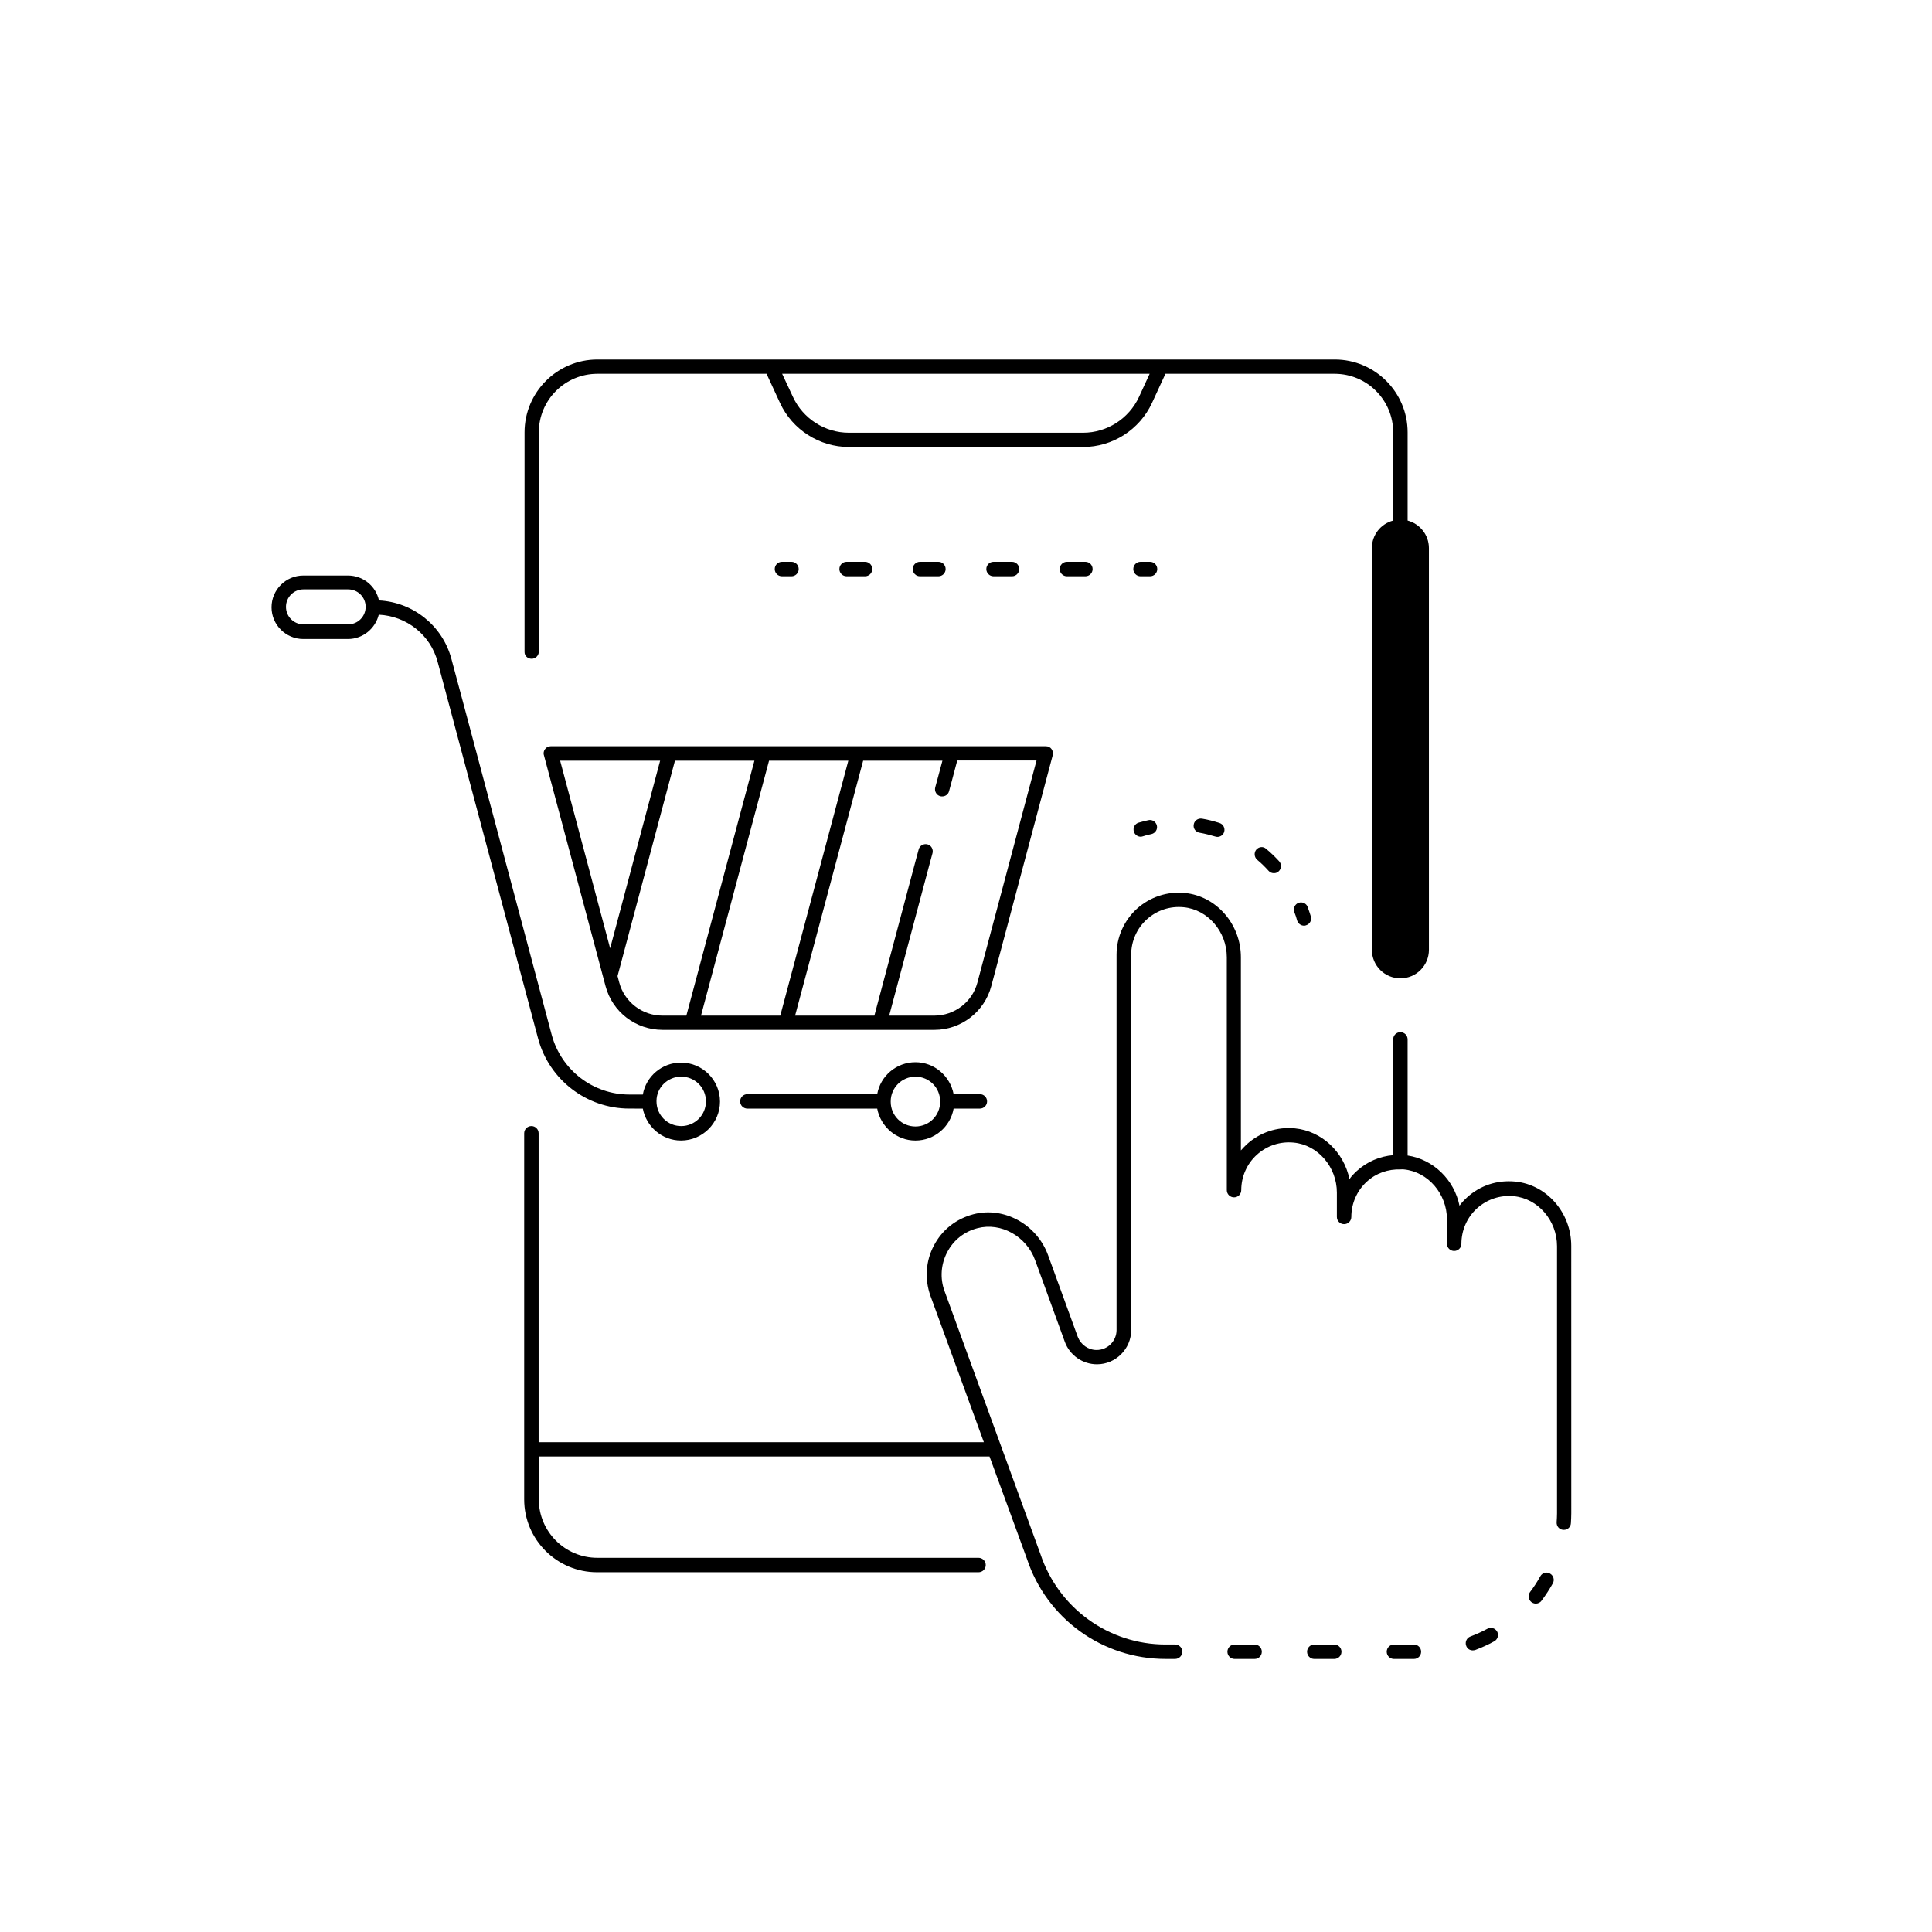 <?xml version="1.0" encoding="UTF-8"?>
<!-- Uploaded to: SVG Repo, www.svgrepo.com, Generator: SVG Repo Mixer Tools -->
<svg fill="#000000" width="800px" height="800px" version="1.1" viewBox="144 144 512 512" xmlns="http://www.w3.org/2000/svg">
 <g>
  <path d="m284.88 318.58c1.059 0 1.914-0.855 1.914-1.914v-58.09c0-8.566 6.953-15.516 15.516-15.516h44.84l3.578 7.758c3.273 7.055 10.43 11.637 18.238 11.637h62.07c7.809 0 14.965-4.586 18.238-11.637l3.578-7.758h44.84c8.566 0 15.516 6.953 15.516 15.516v23.375c-3.273 0.855-5.644 3.777-5.644 7.305v106.45c0 4.18 3.375 7.559 7.559 7.559 4.18 0 7.559-3.375 7.559-7.559l-0.004-106.45c0-3.527-2.418-6.449-5.644-7.305v-23.375c0-10.629-8.664-19.297-19.297-19.297h-45.898-0.102-103.43-0.102-45.898c-10.629 0-19.297 8.664-19.297 19.297v58.141c-0.047 1.055 0.809 1.859 1.867 1.859zm160.96-69.375c-2.672 5.742-8.465 9.473-14.812 9.473h-62.066c-6.348 0-12.141-3.727-14.812-9.473l-2.871-6.144h97.387z"/>
  <path d="m342.06 437.79h34.41c0.906 4.785 5.09 8.465 10.125 8.465 5.039 0 9.27-3.629 10.125-8.465h6.953c1.059 0 1.914-0.855 1.914-1.914s-0.855-1.914-1.914-1.914h-6.953c-0.906-4.785-5.09-8.465-10.125-8.465-5.039 0-9.27 3.629-10.125 8.465h-34.41c-1.059 0-1.914 0.855-1.914 1.914s0.859 1.914 1.914 1.914zm44.539-8.465c3.629 0 6.551 2.922 6.551 6.551v0.051 0.051c0 3.629-2.922 6.551-6.551 6.551s-6.551-2.922-6.551-6.551v-0.051-0.051c0-3.629 2.973-6.551 6.551-6.551z"/>
  <path d="m259.99 319.44 6.602 24.738 20 75.016c2.922 10.934 12.848 18.59 24.184 18.59l3.578 0.004c0.906 4.785 5.09 8.465 10.125 8.465 5.691 0 10.328-4.637 10.328-10.328s-4.637-10.328-10.328-10.328c-5.039 0-9.27 3.629-10.125 8.465h-3.578c-9.621 0-18.035-6.5-20.555-15.77l-22.871-85.797-3.727-13.906c-2.367-8.816-10.176-15.012-19.195-15.469-0.805-3.777-4.18-6.602-8.211-6.602h-11.84c-4.637 0-8.414 3.777-8.414 8.414 0 4.637 3.777 8.414 8.414 8.414h11.84c3.93 0 7.254-2.769 8.16-6.449 7.402 0.352 13.75 5.391 15.613 12.543zm64.539 109.88c3.629 0 6.551 2.922 6.551 6.551s-2.922 6.551-6.551 6.551-6.551-2.922-6.551-6.551v-0.051-0.051c0-3.527 2.926-6.449 6.551-6.449zm-88.266-119.86h-11.84c-2.57 0-4.637-2.066-4.637-4.637s2.066-4.637 4.637-4.637h11.84c2.57 0 4.637 2.066 4.637 4.637-0.004 2.57-2.07 4.637-4.637 4.637z"/>
  <path d="m304.48 405.34c1.812 6.852 8.012 11.586 15.113 11.586h72.043c7.055 0 13.25-4.785 15.062-11.586l16.273-61.164c0.152-0.555 0.051-1.16-0.301-1.664-0.352-0.504-0.906-0.754-1.512-0.754h-131.19c-0.605 0-1.16 0.25-1.512 0.754-0.352 0.453-0.504 1.059-0.301 1.664zm3.629-0.957-0.453-1.715 15.215-57.082h21.059l-3.68 13.754-14.359 53.809h-6.348c-5.34 0-10.074-3.629-11.434-8.766zm60.707-58.797-18.035 67.562h-21.008l14.105-52.852 3.93-14.711zm34.207 58.797c-1.359 5.188-6.098 8.766-11.438 8.766h-11.941l10.832-40.656 0.656-2.418c0.25-1.008-0.352-2.066-1.359-2.316-1.008-0.25-2.066 0.352-2.316 1.359l-0.656 2.418-11.082 41.613h-21.008l18.035-67.562h21.008l-1.258 4.684-0.656 2.418c-0.25 1.008 0.352 2.066 1.359 2.316 0.152 0.051 0.301 0.051 0.504 0.051 0.855 0 1.613-0.555 1.812-1.41l0.656-2.418 1.512-5.691h21.008zm-84.082-58.797-13.25 49.727-13.25-49.727z"/>
  <path d="m351.23 292.89c-1.059 0-1.914 0.855-1.914 1.914 0 1.059 0.855 1.914 1.914 1.914h2.519c1.059 0 1.914-0.855 1.914-1.914 0-1.059-0.855-1.914-1.914-1.914z"/>
  <path d="m368.36 292.89c-1.059 0-1.914 0.855-1.914 1.914 0 1.059 0.855 1.914 1.914 1.914h4.887c1.059 0 1.914-0.855 1.914-1.914 0-1.059-0.855-1.914-1.914-1.914z"/>
  <path d="m387.8 292.89c-1.059 0-1.914 0.855-1.914 1.914 0 1.059 0.855 1.914 1.914 1.914h4.887c1.059 0 1.914-0.855 1.914-1.914 0-1.059-0.855-1.914-1.914-1.914z"/>
  <path d="m426.75 292.89c-1.059 0-1.914 0.855-1.914 1.914 0 1.059 0.855 1.914 1.914 1.914h4.887c1.059 0 1.914-0.855 1.914-1.914 0-1.059-0.855-1.914-1.914-1.914z"/>
  <path d="m407.3 292.89c-1.059 0-1.914 0.855-1.914 1.914 0 1.059 0.855 1.914 1.914 1.914h4.887c1.059 0 1.914-0.855 1.914-1.914 0-1.059-0.855-1.914-1.914-1.914z"/>
  <path d="m448.77 292.89h-2.519c-1.059 0-1.914 0.855-1.914 1.914 0 1.059 0.855 1.914 1.914 1.914h2.519c1.059 0 1.914-0.855 1.914-1.914 0.004-1.055-0.855-1.914-1.914-1.914z"/>
  <path d="m532.75 461.36c-0.707 0.656-1.41 1.359-1.965 2.168-1.41-6.902-6.953-12.293-13.754-13.301v-30.781c0-1.059-0.855-1.914-1.914-1.914s-1.914 0.855-1.914 1.914v30.684c-3.578 0.301-6.902 1.715-9.621 4.18-0.707 0.656-1.41 1.359-1.965 2.168-1.461-7.152-7.305-12.746-14.461-13.453-4.734-0.453-9.219 1.059-12.695 4.18-0.555 0.504-1.109 1.109-1.613 1.664l-0.004-51.191c0-8.766-6.5-16.223-14.863-17.027-4.684-0.453-9.219 1.059-12.695 4.18-3.426 3.125-5.391 7.559-5.391 12.191v99.453c0 2.922-2.367 5.289-5.289 5.289-2.215 0-4.18-1.41-4.988-3.477l-7.859-21.613c-2.973-8.211-11.688-13-19.801-10.883-4.586 1.211-8.312 4.133-10.48 8.312-2.168 4.082-2.469 8.918-0.906 13.301l14.156 38.793-117.99 0.004v-81.871c0-1.059-0.855-1.914-1.914-1.914s-1.914 0.855-1.914 1.914v97.035c0 10.629 8.664 19.297 19.297 19.297h101.11c1.059 0 1.914-0.855 1.914-1.914s-0.855-1.914-1.914-1.914h-101.02c-8.566 0-15.516-6.953-15.516-15.516v-11.34h119.45l9.926 27.156c5.238 15.82 20 26.5 36.727 26.5h2.519c1.059 0 1.914-0.855 1.914-1.914s-0.855-1.914-1.914-1.914h-2.519c-15.062 0-28.363-9.621-33.152-23.93l-25.441-69.777c-1.211-3.324-0.957-7.055 0.707-10.227 1.664-3.223 4.535-5.492 8.062-6.398 6.195-1.613 12.949 2.117 15.266 8.516l7.859 21.613c1.309 3.578 4.734 5.945 8.516 5.945 4.988 0 9.07-4.082 9.07-9.07l-0.004-99.453c0-3.578 1.512-7.004 4.133-9.371 2.672-2.418 6.144-3.578 9.773-3.223 6.398 0.605 11.438 6.449 11.438 13.25v61.715c0 1.059 0.855 1.914 1.914 1.914 1.059 0 1.914-0.855 1.914-1.914 0-3.578 1.512-7.004 4.133-9.371 2.672-2.418 6.144-3.578 9.773-3.223 6.398 0.605 11.438 6.449 11.438 13.25v6.449c0 1.059 0.855 1.914 1.914 1.914 1.059 0 1.914-0.855 1.914-1.914 0-3.578 1.512-7.004 4.133-9.371 2.469-2.266 5.644-3.324 8.969-3.223 0.25 0 0.504-0.051 0.805 0 6.398 0.605 11.438 6.449 11.438 13.25v6.449c0 1.059 0.855 1.914 1.914 1.914 1.059 0 1.914-0.855 1.914-1.914 0-3.578 1.512-7.004 4.133-9.371 2.672-2.418 6.144-3.578 9.773-3.223 6.398 0.605 11.438 6.449 11.438 13.25v70.785c0 0.805-0.051 1.613-0.102 2.367-0.051 1.059 0.707 1.965 1.762 2.016h0.152c1.008 0 1.812-0.754 1.863-1.762 0.051-0.855 0.102-1.762 0.102-2.672l-0.008-70.84c0-8.766-6.5-16.223-14.863-17.027-4.836-0.457-9.316 1.055-12.793 4.231z"/>
  <path d="m552.2 561.72c-0.805 1.461-1.715 2.871-2.719 4.18-0.605 0.855-0.453 2.016 0.352 2.672 0.352 0.25 0.754 0.402 1.16 0.402 0.555 0 1.16-0.25 1.512-0.754 1.109-1.461 2.117-3.023 3.023-4.637 0.504-0.906 0.152-2.066-0.754-2.57-0.91-0.555-2.07-0.199-2.574 0.707z"/>
  <path d="m518.7 583.64c1.059 0 1.914-0.855 1.914-1.914s-0.855-1.914-1.914-1.914h-5.289c-1.059 0-1.914 0.855-1.914 1.914s0.855 1.914 1.914 1.914z"/>
  <path d="m497.59 583.64c1.059 0 1.914-0.855 1.914-1.914s-0.855-1.914-1.914-1.914h-5.289c-1.059 0-1.914 0.855-1.914 1.914s0.855 1.914 1.914 1.914z"/>
  <path d="m476.48 583.64c1.059 0 1.914-0.855 1.914-1.914s-0.855-1.914-1.914-1.914h-5.289c-1.059 0-1.914 0.855-1.914 1.914s0.855 1.914 1.914 1.914z"/>
  <path d="m534.31 581.37c0.203 0 0.453-0.051 0.656-0.102 1.715-0.656 3.426-1.41 5.039-2.316 0.906-0.504 1.258-1.664 0.754-2.57-0.504-0.906-1.664-1.258-2.57-0.754-1.461 0.805-2.973 1.461-4.535 2.066-0.957 0.352-1.461 1.461-1.109 2.418 0.254 0.805 0.961 1.258 1.766 1.258z"/>
  <path d="m448.31 361.36c-0.855 0.203-1.715 0.402-2.57 0.656-1.008 0.301-1.562 1.359-1.258 2.367 0.25 0.805 1.008 1.359 1.812 1.359 0.203 0 0.352-0.051 0.555-0.102 0.754-0.25 1.512-0.453 2.316-0.605 1.008-0.25 1.664-1.258 1.41-2.266-0.25-1.008-1.258-1.66-2.266-1.41z"/>
  <path d="m476.93 369.16c-0.656 0.805-0.555 1.965 0.203 2.672 1.109 0.906 2.117 1.914 3.074 2.973 0.352 0.402 0.855 0.605 1.41 0.605 0.453 0 0.906-0.152 1.258-0.504 0.754-0.707 0.805-1.914 0.102-2.672-1.059-1.16-2.215-2.266-3.426-3.273-0.758-0.707-1.914-0.605-2.621 0.199z"/>
  <path d="m462.52 360.95c-1.008-0.152-2.016 0.504-2.168 1.562-0.203 1.008 0.504 2.016 1.562 2.168 1.41 0.25 2.769 0.605 4.133 1.008 0.203 0.051 0.402 0.102 0.555 0.102 0.805 0 1.562-0.504 1.812-1.309 0.301-1.008-0.25-2.066-1.211-2.367-1.559-0.508-3.121-0.91-4.684-1.164z"/>
  <path d="m488.11 383.27c-0.957 0.352-1.461 1.461-1.109 2.418 0.301 0.754 0.555 1.512 0.754 2.266 0.25 0.805 1.008 1.359 1.812 1.359 0.203 0 0.352 0 0.555-0.102 1.008-0.301 1.562-1.359 1.258-2.367-0.25-0.855-0.555-1.664-0.855-2.519-0.348-0.957-1.457-1.41-2.414-1.055z"/>
 </g>
</svg>